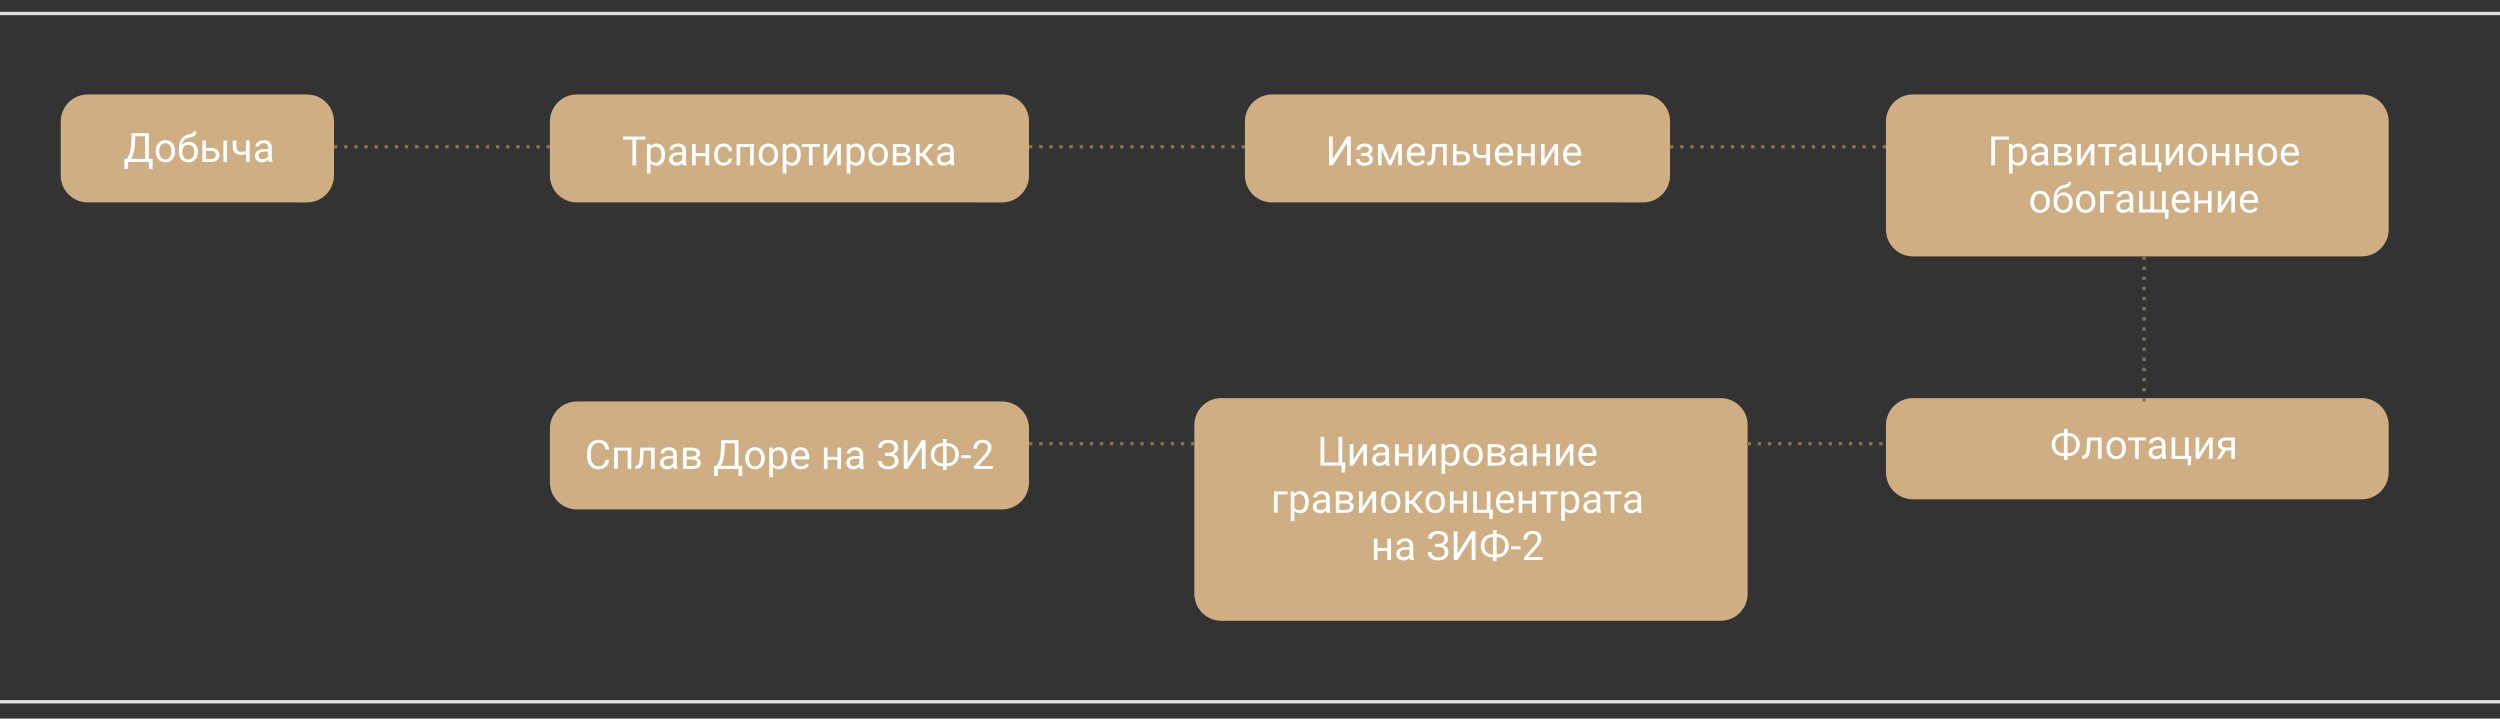 <?xml version="1.0" encoding="utf-8"?>
<!-- Generator: Adobe Illustrator 16.0.0, SVG Export Plug-In . SVG Version: 6.00 Build 0)  -->
<!DOCTYPE svg PUBLIC "-//W3C//DTD SVG 1.1//EN" "http://www.w3.org/Graphics/SVG/1.1/DTD/svg11.dtd">
<svg version="1.1" id="Layer_1" xmlns="http://www.w3.org/2000/svg" xmlns:xlink="http://www.w3.org/1999/xlink" x="0px" y="0px"
	 width="741px" height="213px" viewBox="0 28 741 213" enable-background="new 0 28 741 213" xml:space="preserve">
<rect x="0" y="28" width="741" height="213" fill="#333333" stroke="none"/>
<path fill="none" stroke="#DFDFDF" d="M0,32h741 M741,236H0"/>
<path fill="#121212" d="M8.344,5.219H3.102v2.758H5.43c0.833,0,1.56,0.143,2.18,0.43C8.229,8.693,8.7,9.099,9.024,9.625
	c0.322,0.526,0.484,1.135,0.484,1.828c0,1.063-0.362,1.917-1.086,2.563C7.703,14.662,6.721,14.99,5.477,15H1.125V3.625h7.219V5.219z
	 M3.102,9.563v3.859h2.32c0.666,0,1.185-0.18,1.555-0.539c0.375-0.365,0.563-0.846,0.563-1.445c0-0.573-0.183-1.026-0.547-1.359
	c-0.365-0.333-0.87-0.505-1.516-0.516H3.102z M20.164,3.625V15h-1.969V5.219h-3.484l-0.203,4.398C14.43,10.992,14.26,12.06,14,12.82
	c-0.256,0.755-0.628,1.307-1.117,1.656C12.393,14.826,11.737,15,10.914,15h-0.5v-1.578l0.313-0.023
	c0.453-0.042,0.802-0.201,1.047-0.477c0.25-0.276,0.438-0.693,0.563-1.25c0.13-0.563,0.221-1.388,0.273-2.477l0.219-5.57H20.164z
	 M31.625,9.609c0,1.115-0.193,2.094-0.578,2.938c-0.386,0.838-0.938,1.484-1.656,1.938c-0.714,0.448-1.537,0.672-2.469,0.672
	c-0.922,0-1.745-0.224-2.469-0.672c-0.719-0.453-1.276-1.096-1.672-1.93c-0.391-0.833-0.589-1.794-0.594-2.883V9.031
	c0-1.109,0.195-2.088,0.586-2.938c0.396-0.849,0.95-1.498,1.664-1.945c0.719-0.453,1.541-0.68,2.469-0.68
	c0.927,0,1.747,0.224,2.461,0.672c0.719,0.443,1.273,1.083,1.664,1.922c0.391,0.833,0.588,1.805,0.594,2.914V9.609z M29.649,9.016
	c0-1.26-0.24-2.227-0.719-2.898c-0.475-0.672-1.148-1.008-2.023-1.008c-0.854,0-1.523,0.336-2.008,1.008
	c-0.479,0.667-0.725,1.612-0.734,2.836v0.656c0,1.25,0.242,2.216,0.727,2.898c0.489,0.682,1.166,1.023,2.031,1.023
	c0.875,0,1.547-0.333,2.016-1c0.474-0.667,0.711-1.641,0.711-2.922V9.016z M36.961,10.125h-1.344V15h-1.969V3.625h1.969v4.781h1.086
	l3.344-4.781h2.422L38.563,9.07l4.25,5.93h-2.375L36.961,10.125z M46.125,10.93h-4.102V9.398h4.102V10.93z M56.555,11.297
	c-0.115,1.213-0.563,2.162-1.344,2.844c-0.781,0.677-1.82,1.016-3.117,1.016c-0.906,0-1.706-0.213-2.398-0.641
	c-0.688-0.432-1.219-1.044-1.594-1.836s-0.57-1.711-0.586-2.758V8.859c0-1.073,0.189-2.018,0.57-2.836
	c0.38-0.818,0.924-1.448,1.633-1.891c0.713-0.443,1.536-0.664,2.469-0.664c1.255,0,2.266,0.341,3.031,1.023s1.211,1.646,1.336,2.891
	h-1.969c-0.094-0.818-0.334-1.406-0.719-1.766c-0.381-0.365-0.94-0.547-1.68-0.547c-0.859,0-1.521,0.315-1.984,0.945
	C49.744,6.641,49.51,7.56,49.5,8.773v1.008c0,1.229,0.219,2.167,0.656,2.813c0.442,0.646,1.088,0.969,1.938,0.969
	c0.775,0,1.359-0.174,1.75-0.523s0.638-0.93,0.742-1.742H56.555z M62.242,7.734l2.391-4.109h2.281l-3.438,5.641L66.992,15h-2.305
	l-2.445-4.172L59.789,15h-2.297l3.523-5.734l-3.445-5.641h2.281L62.242,7.734z M75.102,9.922H70.43v3.5h5.461V15h-7.438V3.625h7.383
	v1.594H70.43v3.141h4.672V9.922z M80.063,3.625l3.281,8.719l3.273-8.719h2.555V15h-1.969v-3.75l0.195-5.016L84.039,15h-1.414
	l-3.352-8.758l0.195,5.008V15H77.5V3.625H80.063z M98.024,12.352h-4.406L92.696,15h-2.055l4.297-11.375h1.773L101.016,15h-2.063
	L98.024,12.352z M94.172,10.758h3.297l-1.648-4.719L94.172,10.758z M111.984,6.727c0-0.51-0.191-0.917-0.578-1.219
	c-0.385-0.302-0.908-0.453-1.569-0.453c-0.568,0-1.042,0.151-1.422,0.453c-0.38,0.297-0.57,0.682-0.57,1.156h-1.969
	c0-0.62,0.172-1.172,0.516-1.656c0.343-0.484,0.82-0.859,1.429-1.125c0.61-0.271,1.282-0.406,2.017-0.406
	c1.302,0,2.312,0.284,3.031,0.852c0.724,0.568,1.086,1.362,1.086,2.383c0,0.516-0.156,0.99-0.47,1.422
	c-0.312,0.432-0.75,0.773-1.312,1.023c0.635,0.219,1.12,0.552,1.453,1c0.339,0.443,0.508,0.995,0.508,1.656
	c0,1.021-0.391,1.833-1.172,2.438c-0.781,0.599-1.823,0.898-3.125,0.898c-0.802,0-1.529-0.143-2.181-0.43
	c-0.646-0.287-1.133-0.677-1.461-1.172c-0.322-0.495-0.483-1.063-0.483-1.703h1.969c0,0.49,0.203,0.904,0.609,1.242
	c0.405,0.333,0.922,0.5,1.547,0.5c0.698,0,1.258-0.164,1.68-0.492c0.427-0.328,0.64-0.755,0.64-1.281
	c0-0.641-0.187-1.104-0.562-1.391c-0.37-0.292-0.914-0.438-1.633-0.438h-1.336V8.422h1.266
	C111.286,8.422,111.984,7.857,111.984,6.727z M122.938,3.625h1.977V15h-1.977V6.898L117.945,15h-1.976V3.625h1.976v8.109
	L122.938,3.625z M133.484,4.703h0.172c0.875,0,1.671,0.198,2.384,0.594c0.719,0.391,1.275,0.943,1.672,1.656
	c0.4,0.713,0.601,1.516,0.601,2.406c0,0.885-0.2,1.682-0.601,2.391c-0.396,0.703-0.948,1.25-1.656,1.641
	c-0.703,0.391-1.493,0.588-2.367,0.594h-0.204v1.484h-1.897v-1.484h-0.188c-0.88,0-1.679-0.195-2.397-0.586
	c-0.72-0.396-1.276-0.945-1.672-1.648c-0.391-0.703-0.586-1.495-0.586-2.375c0-0.891,0.197-1.693,0.594-2.406
	c0.396-0.713,0.95-1.268,1.664-1.664c0.714-0.401,1.513-0.602,2.397-0.602h0.188V3.156h1.897V4.703z M131.398,6.289
	c-0.875,0-1.559,0.273-2.054,0.82c-0.49,0.547-0.735,1.302-0.735,2.266c0,0.938,0.245,1.677,0.735,2.219
	c0.489,0.537,1.182,0.805,2.078,0.805h0.164V6.289H131.398z M133.484,6.289v6.109h0.188c0.875,0,1.555-0.273,2.039-0.82
	c0.49-0.547,0.733-1.287,0.733-2.219c0-0.953-0.243-1.703-0.733-2.25c-0.484-0.547-1.172-0.82-2.063-0.82H133.484z M145.906,8.445
	h1.156c0.584-0.005,1.045-0.156,1.383-0.453c0.345-0.297,0.517-0.727,0.517-1.289c0-0.542-0.144-0.961-0.431-1.258
	c-0.28-0.302-0.713-0.453-1.297-0.453c-0.51,0-0.929,0.148-1.257,0.445c-0.329,0.292-0.493,0.674-0.493,1.148h-1.897
	c0-0.583,0.154-1.115,0.461-1.594c0.312-0.479,0.745-0.852,1.297-1.117c0.557-0.271,1.179-0.406,1.867-0.406
	c1.135,0,2.025,0.287,2.672,0.859c0.651,0.568,0.976,1.359,0.976,2.375c0,0.51-0.164,0.992-0.491,1.445
	c-0.323,0.448-0.742,0.787-1.259,1.016c0.625,0.213,1.1,0.549,1.422,1.008c0.328,0.458,0.492,1.005,0.492,1.641
	c0,1.021-0.351,1.833-1.054,2.438c-0.698,0.604-1.617,0.906-2.758,0.906c-1.094,0-1.99-0.292-2.688-0.875
	c-0.696-0.583-1.046-1.359-1.046-2.328h1.898c0,0.5,0.167,0.906,0.5,1.219c0.339,0.313,0.792,0.469,1.358,0.469
	c0.589,0,1.053-0.156,1.392-0.469s0.508-0.766,0.508-1.359c0-0.599-0.177-1.06-0.531-1.383s-0.881-0.484-1.579-0.484h-1.117V8.445z"
	/>
<path fill="#CEAE82" d="M26,56h65c4.418,0,8,3.582,8,8v16c0,4.418-3.582,8-8,8H26c-4.419,0-8-3.582-8-8V64
	C18,59.582,21.581,56,26,56z"/>
<path fill="#CEAE82" d="M171,56h126c4.418,0,8,3.582,8,8v16c0,4.418-3.582,8-8,8H171c-4.419,0-8-3.582-8-8V64
	C163,59.582,166.581,56,171,56z"/>
<path fill="#CEAE82" d="M171,147h126c4.418,0,8,3.582,8,8v16c0,4.418-3.582,8-8,8H171c-4.419,0-8-3.582-8-8v-16
	C163,150.582,166.581,147,171,147z"/>
<path fill="#CEAE82" d="M377,56h110c4.418,0,8,3.582,8,8v16c0,4.418-3.582,8-8,8H377c-4.419,0-8-3.582-8-8V64
	C369,59.582,372.581,56,377,56z"/>
<path fill="#CEAE82" d="M567,56h133c4.418,0,8,3.582,8,8v32c0,4.418-3.582,8-8,8H567c-4.419,0-8-3.582-8-8V64
	C559,59.582,562.581,56,567,56z"/>
<path fill="#CEAE82" d="M567,146h133c4.418,0,8,3.582,8,8v14c0,4.418-3.582,8-8,8H567c-4.419,0-8-3.582-8-8v-14
	C559,149.582,562.581,146,567,146z"/>
<path fill="#CEAE82" d="M362,146h148c4.418,0,8,3.582,8,8v50c0,4.418-3.582,8-8,8H362c-4.419,0-8-3.582-8-8v-50
	C354,149.582,357.581,146,362,146z"/>
<path fill="#FFFFFF" d="M45.231,78.092h-1.119V76h-6.123v2.098h-1.125l-0.006-3.018h0.697c0.367-0.414,0.658-0.969,0.873-1.664
	c0.219-0.699,0.355-1.465,0.41-2.297l0.188-3.65h5.104v7.611h1.113L45.231,78.092z M38.838,75.08h4.16v-6.686H40.11l-0.123,2.508
	c-0.051,0.98-0.182,1.816-0.393,2.508C39.387,74.102,39.135,74.658,38.838,75.08z M46.121,72.771c0-0.621,0.121-1.18,0.363-1.676
	c0.246-0.496,0.586-0.879,1.02-1.148c0.438-0.27,0.936-0.404,1.494-0.404c0.863,0,1.561,0.299,2.092,0.896
	c0.535,0.598,0.803,1.393,0.803,2.385V72.9c0,0.617-0.119,1.172-0.357,1.664c-0.234,0.488-0.572,0.869-1.014,1.143
	c-0.438,0.273-0.941,0.41-1.512,0.41c-0.859,0-1.557-0.299-2.092-0.896c-0.531-0.598-0.797-1.389-0.797-2.373V72.771z M47.211,72.9
	c0,0.703,0.162,1.268,0.486,1.693c0.328,0.426,0.766,0.639,1.313,0.639c0.551,0,0.988-0.215,1.313-0.645
	c0.324-0.434,0.486-1.039,0.486-1.816c0-0.695-0.166-1.258-0.498-1.688c-0.328-0.434-0.766-0.65-1.313-0.65
	c-0.535,0-0.967,0.213-1.295,0.639S47.211,72.107,47.211,72.9z M56.035,70.023c0.797,0,1.434,0.268,1.91,0.803
	c0.48,0.531,0.721,1.232,0.721,2.104v0.1c0,0.598-0.115,1.133-0.346,1.605c-0.23,0.469-0.563,0.834-0.996,1.096
	c-0.43,0.258-0.926,0.387-1.488,0.387c-0.852,0-1.537-0.283-2.057-0.85C53.26,74.697,53,73.934,53,72.977v-0.527
	c0-1.332,0.246-2.391,0.738-3.176c0.496-0.785,1.227-1.264,2.191-1.436c0.547-0.098,0.916-0.217,1.107-0.357s0.287-0.334,0.287-0.58
	h0.891c0,0.488-0.111,0.869-0.334,1.143c-0.219,0.273-0.57,0.467-1.055,0.58l-0.809,0.182c-0.645,0.152-1.129,0.41-1.453,0.773
	c-0.32,0.359-0.529,0.84-0.627,1.441C54.512,70.355,55.211,70.023,56.035,70.023z M55.824,70.914c-0.531,0-0.953,0.18-1.266,0.539
	c-0.313,0.355-0.469,0.85-0.469,1.482v0.094c0,0.68,0.156,1.219,0.469,1.617c0.316,0.395,0.742,0.592,1.277,0.592
	c0.539,0,0.965-0.199,1.277-0.598s0.469-0.98,0.469-1.746c0-0.598-0.158-1.076-0.475-1.436
	C56.795,71.096,56.367,70.914,55.824,70.914z M61.069,71.846h1.646c0.719,0.008,1.287,0.195,1.705,0.563s0.627,0.865,0.627,1.494
	c0,0.633-0.215,1.141-0.645,1.523S63.395,76,62.668,76h-2.684v-6.34h1.084V71.846z M67.309,76h-1.09v-6.34h1.09V76z M61.069,72.73
	v2.385h1.611c0.406,0,0.721-0.104,0.943-0.311c0.223-0.211,0.334-0.498,0.334-0.861c0-0.352-0.109-0.639-0.328-0.861
	c-0.215-0.227-0.518-0.344-0.908-0.352H61.069z M73.989,76h-1.09v-2.297c-0.477,0.125-0.965,0.188-1.465,0.188
	c-0.793,0-1.398-0.203-1.816-0.609c-0.414-0.406-0.625-0.984-0.633-1.734v-1.893h1.084v1.928C70.088,72.527,70.543,73,71.434,73
	c0.5,0,0.988-0.063,1.465-0.188V69.66h1.09V76z M79.643,76c-0.063-0.125-0.113-0.348-0.152-0.668
	c-0.504,0.523-1.105,0.785-1.805,0.785c-0.625,0-1.139-0.176-1.541-0.527c-0.398-0.355-0.598-0.805-0.598-1.348
	c0-0.66,0.25-1.172,0.75-1.535c0.504-0.367,1.211-0.551,2.121-0.551h1.055v-0.498c0-0.379-0.113-0.68-0.34-0.902
	c-0.227-0.227-0.561-0.34-1.002-0.34c-0.387,0-0.711,0.098-0.973,0.293s-0.393,0.432-0.393,0.709h-1.09
	c0-0.316,0.111-0.621,0.334-0.914c0.227-0.297,0.531-0.531,0.914-0.703c0.387-0.172,0.811-0.258,1.271-0.258
	c0.73,0,1.303,0.184,1.717,0.551c0.414,0.363,0.629,0.865,0.645,1.506v2.918c0,0.582,0.074,1.045,0.223,1.389V76H79.643z
	 M77.844,75.174c0.34,0,0.662-0.088,0.967-0.264s0.525-0.404,0.662-0.686v-1.301h-0.85c-1.328,0-1.992,0.389-1.992,1.166
	c0,0.34,0.113,0.605,0.34,0.797S77.489,75.174,77.844,75.174z"/>
<path fill="#FFFFFF" d="M191.303,69.395h-2.742V77h-1.12v-7.605h-2.735v-0.926h6.598V69.395z M197.109,73.9
	c0,0.965-0.22,1.742-0.662,2.332c-0.44,0.59-1.038,0.885-1.793,0.885c-0.769,0-1.375-0.244-1.815-0.732v3.053h-1.084V70.66h0.99
	l0.053,0.703c0.44-0.547,1.055-0.82,1.84-0.82c0.761,0,1.363,0.287,1.804,0.861c0.446,0.574,0.668,1.373,0.668,2.396V73.9z
	 M196.025,73.777c0-0.715-0.151-1.279-0.457-1.693c-0.304-0.414-0.722-0.621-1.254-0.621c-0.655,0-1.147,0.291-1.476,0.873v3.029
	c0.324,0.578,0.82,0.867,1.488,0.867c0.52,0,0.932-0.205,1.235-0.615C195.871,75.203,196.025,74.59,196.025,73.777z M202.406,77
	c-0.062-0.125-0.112-0.348-0.151-0.668c-0.504,0.523-1.106,0.785-1.805,0.785c-0.625,0-1.139-0.176-1.541-0.527
	c-0.398-0.355-0.598-0.805-0.598-1.348c0-0.66,0.25-1.172,0.75-1.535c0.503-0.367,1.21-0.551,2.121-0.551h1.054v-0.498
	c0-0.379-0.112-0.68-0.34-0.902c-0.226-0.227-0.56-0.34-1.001-0.34c-0.387,0-0.711,0.098-0.973,0.293s-0.394,0.432-0.394,0.709
	h-1.09c0-0.316,0.112-0.621,0.334-0.914c0.228-0.297,0.532-0.531,0.915-0.703c0.387-0.172,0.811-0.258,1.271-0.258
	c0.729,0,1.303,0.184,1.717,0.551c0.414,0.363,0.629,0.865,0.644,1.506v2.918c0,0.582,0.075,1.045,0.224,1.389V77H202.406z
	 M200.607,76.174c0.34,0,0.663-0.088,0.968-0.264s0.525-0.404,0.661-0.686v-1.301h-0.849c-1.328,0-1.992,0.389-1.992,1.166
	c0,0.34,0.113,0.605,0.339,0.797C199.961,76.078,200.252,76.174,200.607,76.174z M210.199,77h-1.084v-2.707h-2.912V77h-1.091v-6.34
	h1.091v2.748h2.912V70.66h1.084V77z M214.488,76.232c0.388,0,0.726-0.117,1.015-0.352s0.449-0.527,0.479-0.879h1.026
	c-0.021,0.363-0.146,0.709-0.375,1.037c-0.231,0.328-0.539,0.59-0.926,0.785c-0.383,0.195-0.789,0.293-1.22,0.293
	c-0.862,0-1.55-0.287-2.062-0.861c-0.508-0.578-0.762-1.367-0.762-2.367v-0.182c0-0.617,0.112-1.166,0.34-1.646
	c0.226-0.48,0.551-0.854,0.973-1.119c0.425-0.266,0.927-0.398,1.505-0.398c0.711,0,1.302,0.213,1.771,0.639
	c0.473,0.426,0.725,0.979,0.756,1.658h-1.026c-0.03-0.41-0.187-0.746-0.468-1.008c-0.278-0.266-0.621-0.398-1.032-0.398
	c-0.55,0-0.978,0.199-1.282,0.598c-0.302,0.395-0.451,0.967-0.451,1.717v0.205c0,0.73,0.149,1.293,0.451,1.688
	C213.5,76.035,213.93,76.232,214.488,76.232z M223.412,77h-1.084v-5.443h-2.918V77h-1.091v-6.34h5.093V77z M224.865,73.771
	c0-0.621,0.12-1.18,0.363-1.676c0.246-0.496,0.585-0.879,1.02-1.148c0.438-0.27,0.936-0.404,1.494-0.404
	c0.862,0,1.561,0.299,2.092,0.896c0.535,0.598,0.803,1.393,0.803,2.385V73.9c0,0.617-0.119,1.172-0.358,1.664
	c-0.233,0.488-0.571,0.869-1.013,1.143c-0.438,0.273-0.941,0.41-1.512,0.41c-0.859,0-1.558-0.299-2.092-0.896
	c-0.531-0.598-0.797-1.389-0.797-2.373V73.771z M225.955,73.9c0,0.703,0.162,1.268,0.485,1.693c0.329,0.426,0.767,0.639,1.313,0.639
	c0.551,0,0.988-0.215,1.312-0.645c0.325-0.434,0.487-1.039,0.487-1.816c0-0.695-0.166-1.258-0.498-1.688
	c-0.328-0.434-0.766-0.65-1.313-0.65c-0.535,0-0.968,0.213-1.296,0.639C226.119,72.498,225.955,73.107,225.955,73.9z M237.352,73.9
	c0,0.965-0.221,1.742-0.663,2.332c-0.44,0.59-1.039,0.885-1.793,0.885c-0.769,0-1.375-0.244-1.815-0.732v3.053h-1.084V70.66h0.989
	l0.054,0.703c0.44-0.547,1.055-0.82,1.84-0.82c0.762,0,1.363,0.287,1.805,0.861c0.445,0.574,0.668,1.373,0.668,2.396V73.9z
	 M236.268,73.777c0-0.715-0.152-1.279-0.457-1.693s-0.723-0.621-1.254-0.621c-0.657,0-1.148,0.291-1.477,0.873v3.029
	c0.323,0.578,0.819,0.867,1.487,0.867c0.521,0,0.933-0.205,1.237-0.615C236.113,75.203,236.268,74.59,236.268,73.777z
	 M242.977,71.539h-2.127V77h-1.084v-5.461h-2.086V70.66h5.297V71.539z M248.133,70.66h1.084V77h-1.084v-4.623L245.209,77h-1.084
	v-6.34h1.084v4.629L248.133,70.66z M256.312,73.9c0,0.965-0.22,1.742-0.662,2.332c-0.44,0.59-1.039,0.885-1.793,0.885
	c-0.769,0-1.375-0.244-1.815-0.732v3.053h-1.084V70.66h0.989L252,71.363c0.44-0.547,1.055-0.82,1.84-0.82
	c0.762,0,1.363,0.287,1.805,0.861c0.445,0.574,0.667,1.373,0.667,2.396V73.9z M255.229,73.777c0-0.715-0.152-1.279-0.458-1.693
	c-0.304-0.414-0.722-0.621-1.253-0.621c-0.657,0-1.148,0.291-1.477,0.873v3.029c0.323,0.578,0.819,0.867,1.487,0.867
	c0.521,0,0.933-0.205,1.237-0.615C255.074,75.203,255.229,74.59,255.229,73.777z M257.408,73.771c0-0.621,0.12-1.18,0.362-1.676
	c0.247-0.496,0.586-0.879,1.021-1.148c0.438-0.27,0.936-0.404,1.494-0.404c0.862,0,1.561,0.299,2.092,0.896
	c0.535,0.598,0.803,1.393,0.803,2.385V73.9c0,0.617-0.119,1.172-0.358,1.664c-0.233,0.488-0.571,0.869-1.013,1.143
	c-0.438,0.273-0.941,0.41-1.512,0.41c-0.859,0-1.558-0.299-2.092-0.896c-0.531-0.598-0.797-1.389-0.797-2.373V73.771z M258.498,73.9
	c0,0.703,0.162,1.268,0.485,1.693c0.328,0.426,0.767,0.639,1.313,0.639c0.551,0,0.988-0.215,1.312-0.645
	c0.325-0.434,0.487-1.039,0.487-1.816c0-0.695-0.166-1.258-0.498-1.688c-0.328-0.434-0.766-0.65-1.313-0.65
	c-0.535,0-0.968,0.213-1.296,0.639C258.662,72.498,258.498,73.107,258.498,73.9z M264.639,77v-6.34h2.472
	c0.845,0,1.491,0.148,1.94,0.445c0.453,0.293,0.679,0.725,0.679,1.295c0,0.293-0.087,0.559-0.263,0.797
	c-0.176,0.234-0.437,0.414-0.779,0.539c0.382,0.09,0.689,0.266,0.919,0.527c0.235,0.262,0.353,0.574,0.353,0.938
	c0,0.582-0.215,1.027-0.646,1.336c-0.425,0.309-1.028,0.463-1.81,0.463H264.639z M265.723,74.217v1.91h1.793
	c0.453,0,0.791-0.084,1.013-0.252c0.228-0.168,0.341-0.404,0.341-0.709c0-0.633-0.466-0.949-1.395-0.949H265.723z M265.723,73.35
	h1.4c1.016,0,1.522-0.297,1.522-0.891s-0.479-0.9-1.44-0.92h-1.482V73.35z M273.369,74.299h-0.791V77h-1.091v-6.34h1.091v2.684
	h0.709l2.133-2.684h1.312l-2.507,3.047L276.943,77h-1.377L273.369,74.299z M281.789,77c-0.063-0.125-0.113-0.348-0.152-0.668
	c-0.504,0.523-1.106,0.785-1.805,0.785c-0.625,0-1.14-0.176-1.541-0.527c-0.398-0.355-0.599-0.805-0.599-1.348
	c0-0.66,0.25-1.172,0.75-1.535c0.504-0.367,1.211-0.551,2.121-0.551h1.056v-0.498c0-0.379-0.113-0.68-0.341-0.902
	c-0.226-0.227-0.56-0.34-1.002-0.34c-0.386,0-0.711,0.098-0.972,0.293c-0.262,0.195-0.393,0.432-0.393,0.709h-1.091
	c0-0.316,0.112-0.621,0.334-0.914c0.228-0.297,0.532-0.531,0.914-0.703c0.388-0.172,0.812-0.258,1.272-0.258
	c0.729,0,1.303,0.184,1.717,0.551c0.414,0.363,0.629,0.865,0.645,1.506v2.918c0,0.582,0.073,1.045,0.223,1.389V77H281.789z
	 M279.99,76.174c0.341,0,0.662-0.088,0.968-0.264c0.305-0.176,0.524-0.404,0.662-0.686v-1.301h-0.85
	c-1.329,0-1.993,0.389-1.993,1.166c0,0.34,0.114,0.605,0.341,0.797S279.635,76.174,279.99,76.174z"/>
<path fill="#FFFFFF" d="M399.247,68.469h1.125V77h-1.125v-6.574l-4.2,6.574h-1.132v-8.531h1.132v6.574L399.247,68.469z
	 M405.74,72.395c0-0.297-0.112-0.531-0.34-0.703c-0.226-0.176-0.537-0.264-0.931-0.264c-0.383,0-0.703,0.1-0.961,0.299
	c-0.254,0.199-0.381,0.434-0.381,0.703h-1.078c0-0.551,0.229-1.002,0.69-1.354s1.037-0.527,1.729-0.527
	c0.742,0,1.319,0.16,1.733,0.48c0.414,0.316,0.621,0.77,0.621,1.359c0,0.285-0.086,0.547-0.258,0.785
	c-0.171,0.238-0.416,0.428-0.731,0.568c0.737,0.25,1.106,0.742,1.106,1.477c0,0.582-0.224,1.043-0.673,1.383
	c-0.45,0.34-1.049,0.51-1.799,0.51c-0.731,0-1.334-0.178-1.812-0.533c-0.472-0.359-0.709-0.844-0.709-1.453h1.078
	c0,0.309,0.137,0.574,0.411,0.797c0.277,0.219,0.621,0.328,1.031,0.328c0.414,0,0.748-0.096,1.002-0.287s0.381-0.439,0.381-0.744
	c0-0.355-0.108-0.609-0.323-0.762c-0.211-0.156-0.541-0.234-0.99-0.234h-1.084v-0.914h1.179
	C405.37,73.289,405.74,72.984,405.74,72.395z M411.997,75.564l2.156-4.904h1.354V77h-1.084v-4.611L412.372,77h-0.75l-2.092-4.711V77
	h-1.084v-6.34h1.407L411.997,75.564z M419.885,77.117c-0.86,0-1.56-0.281-2.099-0.844c-0.539-0.566-0.808-1.322-0.808-2.268v-0.199
	c0-0.629,0.119-1.189,0.357-1.682c0.241-0.496,0.577-0.883,1.008-1.16c0.433-0.281,0.901-0.422,1.406-0.422
	c0.823,0,1.465,0.271,1.922,0.814s0.685,1.32,0.685,2.332v0.451h-4.295c0.016,0.625,0.198,1.131,0.545,1.518
	c0.353,0.383,0.797,0.574,1.336,0.574c0.383,0,0.707-0.078,0.973-0.234c0.267-0.156,0.498-0.363,0.697-0.621l0.662,0.516
	C421.743,76.709,420.947,77.117,419.885,77.117z M419.75,71.434c-0.438,0-0.806,0.16-1.103,0.48
	c-0.296,0.316-0.479,0.762-0.55,1.336h3.175v-0.082c-0.031-0.551-0.179-0.977-0.445-1.277
	C420.562,71.586,420.202,71.434,419.75,71.434z M428.814,70.66V77h-1.089v-5.443h-2.157l-0.129,2.373
	c-0.07,1.09-0.253,1.869-0.55,2.338c-0.293,0.469-0.76,0.713-1.401,0.732h-0.433v-0.955l0.31-0.023
	c0.353-0.039,0.604-0.242,0.756-0.609c0.152-0.367,0.25-1.047,0.293-2.039l0.117-2.713H428.814z M431.738,72.846h1.647
	c0.719,0.008,1.287,0.195,1.705,0.563s0.627,0.865,0.627,1.494c0,0.633-0.215,1.141-0.646,1.523
	c-0.429,0.383-1.008,0.574-1.733,0.574h-2.685v-6.34h1.084V72.846z M431.738,73.73v2.385h1.612c0.406,0,0.72-0.104,0.943-0.311
	c0.223-0.211,0.334-0.498,0.334-0.861c0-0.352-0.109-0.639-0.328-0.861c-0.215-0.227-0.519-0.344-0.908-0.352H431.738z M441.622,77
	h-1.09v-2.297c-0.476,0.125-0.965,0.188-1.465,0.188c-0.793,0-1.397-0.203-1.815-0.609c-0.414-0.406-0.625-0.984-0.634-1.734v-1.893
	h1.084v1.928c0.021,0.945,0.476,1.418,1.365,1.418c0.5,0,0.989-0.063,1.465-0.188V70.66h1.09V77z M445.993,77.117
	c-0.858,0-1.558-0.281-2.098-0.844c-0.539-0.566-0.808-1.322-0.808-2.268v-0.199c0-0.629,0.118-1.189,0.356-1.682
	c0.243-0.496,0.578-0.883,1.008-1.16c0.435-0.281,0.902-0.422,1.406-0.422c0.825,0,1.465,0.271,1.922,0.814s0.687,1.32,0.687,2.332
	v0.451h-4.295c0.016,0.625,0.196,1.131,0.545,1.518c0.351,0.383,0.797,0.574,1.336,0.574c0.383,0,0.707-0.078,0.972-0.234
	c0.266-0.156,0.498-0.363,0.698-0.621l0.662,0.516C447.854,76.709,447.057,77.117,445.993,77.117z M445.859,71.434
	c-0.437,0-0.804,0.16-1.101,0.48c-0.297,0.316-0.481,0.762-0.552,1.336h3.177v-0.082c-0.031-0.551-0.181-0.977-0.445-1.277
	C446.672,71.586,446.312,71.434,445.859,71.434z M454.906,77h-1.084v-2.707h-2.912V77h-1.09v-6.34h1.09v2.748h2.912V70.66h1.084V77z
	 M460.754,70.66h1.084V77h-1.084v-4.623L457.829,77h-1.084v-6.34h1.084v4.629L460.754,70.66z M466.209,77.117
	c-0.859,0-1.56-0.281-2.099-0.844c-0.539-0.566-0.808-1.322-0.808-2.268v-0.199c0-0.629,0.119-1.189,0.356-1.682
	c0.242-0.496,0.578-0.883,1.009-1.16c0.434-0.281,0.901-0.422,1.405-0.422c0.824,0,1.465,0.271,1.922,0.814s0.687,1.32,0.687,2.332
	v0.451h-4.295c0.015,0.625,0.197,1.131,0.545,1.518c0.351,0.383,0.797,0.574,1.336,0.574c0.382,0,0.707-0.078,0.972-0.234
	c0.267-0.156,0.498-0.363,0.698-0.621l0.662,0.516C468.068,76.709,467.271,77.117,466.209,77.117z M466.073,71.434
	c-0.437,0-0.804,0.16-1.101,0.48c-0.297,0.316-0.481,0.762-0.551,1.336h3.176v-0.082c-0.032-0.551-0.18-0.977-0.446-1.277
	C466.887,71.586,466.527,71.434,466.073,71.434z"/>
<path fill="#FFFFFF" d="M391.395,157.469h1.13v7.611h4.207v-7.611h1.125v7.588h0.897l-0.106,3h-1.013V166h-6.24V157.469z
	 M404.068,159.66h1.084V166h-1.084v-4.623L401.145,166h-1.084v-6.34h1.084v4.629L404.068,159.66z M410.807,166
	c-0.063-0.125-0.114-0.348-0.153-0.668c-0.504,0.523-1.104,0.785-1.804,0.785c-0.625,0-1.139-0.176-1.541-0.527
	c-0.399-0.355-0.598-0.805-0.598-1.348c0-0.66,0.25-1.172,0.75-1.535c0.504-0.367,1.211-0.551,2.12-0.551h1.056v-0.498
	c0-0.379-0.114-0.68-0.34-0.902c-0.228-0.227-0.562-0.34-1.002-0.34c-0.388,0-0.711,0.098-0.974,0.293
	c-0.261,0.195-0.392,0.432-0.392,0.709h-1.09c0-0.316,0.11-0.621,0.334-0.914c0.226-0.297,0.53-0.531,0.914-0.703
	c0.387-0.172,0.81-0.258,1.271-0.258c0.731,0,1.303,0.184,1.717,0.551c0.414,0.363,0.629,0.865,0.646,1.506v2.918
	c0,0.582,0.074,1.045,0.222,1.389V166H410.807z M409.008,165.174c0.34,0,0.662-0.088,0.967-0.264
	c0.304-0.176,0.525-0.404,0.662-0.686v-1.301h-0.851c-1.327,0-1.991,0.389-1.991,1.166c0,0.34,0.112,0.605,0.34,0.797
	C408.361,165.078,408.652,165.174,409.008,165.174z M418.6,166h-1.084v-2.707h-2.912V166h-1.09v-6.34h1.09v2.748h2.912v-2.748h1.084
	V166z M424.447,159.66h1.084V166h-1.084v-4.623L421.523,166h-1.084v-6.34h1.084v4.629L424.447,159.66z M432.627,162.9
	c0,0.965-0.222,1.742-0.662,2.332c-0.442,0.59-1.039,0.885-1.793,0.885c-0.771,0-1.375-0.244-1.817-0.732v3.053h-1.084v-8.777h0.991
	l0.052,0.703c0.442-0.547,1.055-0.82,1.84-0.82c0.762,0,1.364,0.287,1.806,0.861c0.444,0.574,0.668,1.373,0.668,2.396V162.9z
	 M431.543,162.777c0-0.715-0.152-1.279-0.457-1.693c-0.306-0.414-0.724-0.621-1.255-0.621c-0.655,0-1.147,0.291-1.477,0.873v3.029
	c0.325,0.578,0.821,0.867,1.489,0.867c0.519,0,0.931-0.205,1.235-0.615C431.389,164.203,431.543,163.59,431.543,162.777z
	 M433.723,162.771c0-0.621,0.121-1.18,0.363-1.676c0.245-0.496,0.586-0.879,1.019-1.148c0.438-0.27,0.936-0.404,1.495-0.404
	c0.863,0,1.56,0.299,2.091,0.896c0.536,0.598,0.803,1.393,0.803,2.385v0.076c0,0.617-0.118,1.172-0.356,1.664
	c-0.235,0.488-0.573,0.869-1.015,1.143c-0.437,0.273-0.94,0.41-1.512,0.41c-0.858,0-1.556-0.299-2.091-0.896
	c-0.532-0.598-0.797-1.389-0.797-2.373V162.771z M434.812,162.9c0,0.703,0.163,1.268,0.487,1.693
	c0.328,0.426,0.765,0.639,1.312,0.639c0.551,0,0.989-0.215,1.313-0.645c0.323-0.434,0.485-1.039,0.485-1.816
	c0-0.695-0.166-1.258-0.498-1.688c-0.327-0.434-0.766-0.65-1.312-0.65c-0.536,0-0.967,0.213-1.295,0.639
	S434.812,162.107,434.812,162.9z M440.952,166v-6.34h2.474c0.844,0,1.489,0.148,1.938,0.445c0.453,0.293,0.681,0.725,0.681,1.295
	c0,0.293-0.089,0.559-0.265,0.797c-0.176,0.234-0.435,0.414-0.778,0.539c0.383,0.09,0.688,0.266,0.92,0.527
	c0.233,0.262,0.351,0.574,0.351,0.938c0,0.582-0.214,1.027-0.644,1.336c-0.427,0.309-1.029,0.463-1.812,0.463H440.952z
	 M442.036,163.217v1.91h1.793c0.453,0,0.791-0.084,1.015-0.252c0.226-0.168,0.34-0.404,0.34-0.709c0-0.633-0.465-0.949-1.396-0.949
	H442.036z M442.036,162.35h1.401c1.015,0,1.523-0.297,1.523-0.891s-0.481-0.9-1.441-0.92h-1.483V162.35z M451.622,166
	c-0.062-0.125-0.112-0.348-0.151-0.668c-0.504,0.523-1.106,0.785-1.806,0.785c-0.625,0-1.139-0.176-1.54-0.527
	c-0.398-0.355-0.599-0.805-0.599-1.348c0-0.66,0.25-1.172,0.75-1.535c0.504-0.367,1.211-0.551,2.121-0.551h1.055v-0.498
	c0-0.379-0.112-0.68-0.34-0.902c-0.226-0.227-0.56-0.34-1.002-0.34c-0.386,0-0.711,0.098-0.972,0.293
	c-0.262,0.195-0.394,0.432-0.394,0.709h-1.09c0-0.316,0.112-0.621,0.334-0.914c0.228-0.297,0.531-0.531,0.914-0.703
	c0.387-0.172,0.812-0.258,1.272-0.258c0.729,0,1.303,0.184,1.717,0.551c0.414,0.363,0.628,0.865,0.644,1.506v2.918
	c0,0.582,0.074,1.045,0.224,1.389V166H451.622z M449.823,165.174c0.34,0,0.662-0.088,0.967-0.264
	c0.306-0.176,0.525-0.404,0.662-0.686v-1.301h-0.849c-1.329,0-1.993,0.389-1.993,1.166c0,0.34,0.114,0.605,0.34,0.797
	C449.178,165.078,449.469,165.174,449.823,165.174z M459.415,166h-1.084v-2.707h-2.911V166h-1.091v-6.34h1.091v2.748h2.911v-2.748
	h1.084V166z M465.264,159.66h1.084V166h-1.084v-4.623L462.34,166h-1.084v-6.34h1.084v4.629L465.264,159.66z M470.719,166.117
	c-0.86,0-1.56-0.281-2.099-0.844c-0.539-0.566-0.809-1.322-0.809-2.268v-0.199c0-0.629,0.12-1.189,0.358-1.682
	c0.241-0.496,0.577-0.883,1.008-1.16c0.433-0.281,0.901-0.422,1.406-0.422c0.823,0,1.465,0.271,1.922,0.814s0.685,1.32,0.685,2.332
	v0.451h-4.295c0.016,0.625,0.198,1.131,0.545,1.518c0.353,0.383,0.797,0.574,1.336,0.574c0.383,0,0.707-0.078,0.974-0.234
	c0.266-0.156,0.497-0.363,0.696-0.621l0.662,0.516C472.577,165.709,471.781,166.117,470.719,166.117z M470.584,160.434
	c-0.438,0-0.806,0.16-1.103,0.48c-0.296,0.316-0.479,0.762-0.55,1.336h3.175v-0.082c-0.031-0.551-0.179-0.977-0.445-1.277
	C471.396,160.586,471.036,160.434,470.584,160.434z M381.62,174.557h-2.924V180h-1.09v-6.34h4.014V174.557z M387.92,176.9
	c0,0.965-0.222,1.742-0.662,2.332c-0.442,0.59-1.039,0.885-1.793,0.885c-0.771,0-1.375-0.244-1.817-0.732v3.053h-1.084v-8.777h0.991
	l0.052,0.703c0.442-0.547,1.055-0.82,1.84-0.82c0.763,0,1.364,0.287,1.806,0.861c0.444,0.574,0.668,1.373,0.668,2.396V176.9z
	 M386.836,176.777c0-0.715-0.152-1.279-0.457-1.693c-0.306-0.414-0.724-0.621-1.254-0.621c-0.656,0-1.148,0.291-1.478,0.873v3.029
	c0.325,0.578,0.821,0.867,1.489,0.867c0.519,0,0.931-0.205,1.235-0.615C386.682,178.203,386.836,177.59,386.836,176.777z
	 M393.217,180c-0.063-0.125-0.113-0.348-0.153-0.668c-0.503,0.523-1.104,0.785-1.804,0.785c-0.625,0-1.14-0.176-1.541-0.527
	c-0.399-0.355-0.599-0.805-0.599-1.348c0-0.66,0.25-1.172,0.75-1.535c0.505-0.367,1.211-0.551,2.121-0.551h1.056v-0.498
	c0-0.379-0.113-0.68-0.341-0.902c-0.227-0.227-0.561-0.34-1.002-0.34c-0.387,0-0.711,0.098-0.973,0.293
	c-0.261,0.195-0.392,0.432-0.392,0.709h-1.09c0-0.316,0.11-0.621,0.334-0.914c0.227-0.297,0.53-0.531,0.913-0.703
	c0.388-0.172,0.812-0.258,1.272-0.258c0.73,0,1.302,0.184,1.716,0.551c0.414,0.363,0.629,0.865,0.646,1.506v2.918
	c0,0.582,0.073,1.045,0.223,1.389V180H393.217z M391.418,179.174c0.34,0,0.661-0.088,0.967-0.264
	c0.304-0.176,0.524-0.404,0.662-0.686v-1.301h-0.851c-1.328,0-1.992,0.389-1.992,1.166c0,0.34,0.113,0.605,0.341,0.797
	C390.771,179.078,391.062,179.174,391.418,179.174z M395.93,180v-6.34h2.472c0.844,0,1.491,0.148,1.94,0.445
	c0.453,0.293,0.679,0.725,0.679,1.295c0,0.293-0.087,0.559-0.263,0.797c-0.177,0.234-0.437,0.414-0.779,0.539
	c0.382,0.09,0.689,0.266,0.919,0.527c0.235,0.262,0.353,0.574,0.353,0.938c0,0.582-0.216,1.027-0.646,1.336
	c-0.425,0.309-1.029,0.463-1.81,0.463H395.93z M397.014,177.217v1.91h1.793c0.453,0,0.791-0.084,1.013-0.252
	c0.228-0.168,0.34-0.404,0.34-0.709c0-0.633-0.465-0.949-1.394-0.949H397.014z M397.014,176.35h1.399
	c1.017,0,1.524-0.297,1.524-0.891s-0.481-0.9-1.442-0.92h-1.481V176.35z M406.786,173.66h1.084V180h-1.084v-4.623L403.863,180
	h-1.084v-6.34h1.084v4.629L406.786,173.66z M409.323,176.771c0-0.621,0.121-1.18,0.364-1.676c0.246-0.496,0.585-0.879,1.019-1.148
	c0.438-0.27,0.937-0.404,1.494-0.404c0.863,0,1.562,0.299,2.093,0.896c0.534,0.598,0.803,1.393,0.803,2.385v0.076
	c0,0.617-0.119,1.172-0.358,1.664c-0.233,0.488-0.572,0.869-1.013,1.143c-0.438,0.273-0.942,0.41-1.512,0.41
	c-0.859,0-1.558-0.299-2.093-0.896c-0.53-0.598-0.797-1.389-0.797-2.373V176.771z M410.413,176.9c0,0.703,0.162,1.268,0.486,1.693
	c0.329,0.426,0.766,0.639,1.313,0.639c0.551,0,0.987-0.215,1.312-0.645c0.325-0.434,0.487-1.039,0.487-1.816
	c0-0.695-0.166-1.258-0.498-1.688c-0.328-0.434-0.767-0.65-1.313-0.65c-0.535,0-0.967,0.213-1.295,0.639
	S410.413,176.107,410.413,176.9z M418.43,177.299h-0.791V180h-1.09v-6.34h1.09v2.684h0.709l2.132-2.684h1.313l-2.509,3.047
	l2.72,3.293h-1.377L418.43,177.299z M422.52,176.771c0-0.621,0.121-1.18,0.363-1.676c0.246-0.496,0.586-0.879,1.019-1.148
	c0.438-0.27,0.937-0.404,1.494-0.404c0.864,0,1.561,0.299,2.092,0.896c0.535,0.598,0.803,1.393,0.803,2.385v0.076
	c0,0.617-0.118,1.172-0.356,1.664c-0.235,0.488-0.573,0.869-1.014,1.143c-0.438,0.273-0.941,0.41-1.513,0.41
	c-0.858,0-1.556-0.299-2.092-0.896c-0.531-0.598-0.796-1.389-0.796-2.373V176.771z M423.609,176.9c0,0.703,0.162,1.268,0.487,1.693
	c0.328,0.426,0.765,0.639,1.312,0.639c0.552,0,0.988-0.215,1.313-0.645c0.324-0.434,0.485-1.039,0.485-1.816
	c0-0.695-0.166-1.258-0.497-1.688c-0.328-0.434-0.767-0.65-1.313-0.65c-0.535,0-0.966,0.213-1.294,0.639
	C423.773,175.498,423.609,176.107,423.609,176.9z M434.829,180h-1.084v-2.707h-2.911V180h-1.091v-6.34h1.091v2.748h2.911v-2.748
	h1.084V180z M436.67,173.66h1.09v5.455h2.918v-5.455h1.084v5.455h0.756l-0.106,2.766h-0.973V180h-4.769V173.66z M446.32,180.117
	c-0.858,0-1.558-0.281-2.097-0.844c-0.539-0.566-0.81-1.322-0.81-2.268v-0.199c0-0.629,0.119-1.189,0.357-1.682
	c0.243-0.496,0.579-0.883,1.008-1.16c0.435-0.281,0.903-0.422,1.407-0.422c0.824,0,1.464,0.271,1.921,0.814s0.687,1.32,0.687,2.332
	v0.451h-4.296c0.017,0.625,0.197,1.131,0.546,1.518c0.352,0.383,0.797,0.574,1.336,0.574c0.383,0,0.707-0.078,0.973-0.234
	c0.265-0.156,0.498-0.363,0.697-0.621l0.662,0.516C448.18,179.709,447.383,180.117,446.32,180.117z M446.186,174.434
	c-0.438,0-0.805,0.16-1.102,0.48c-0.298,0.316-0.48,0.762-0.552,1.336h3.177v-0.082c-0.031-0.551-0.181-0.977-0.445-1.277
	C446.997,174.586,446.639,174.434,446.186,174.434z M455.232,180h-1.084v-2.707h-2.912V180h-1.09v-6.34h1.09v2.748h2.912v-2.748
	h1.084V180z M461.689,174.539h-2.127V180h-1.083v-5.461h-2.086v-0.879h5.296V174.539z M468.1,176.9c0,0.965-0.221,1.742-0.662,2.332
	c-0.442,0.59-1.04,0.885-1.793,0.885c-0.77,0-1.375-0.244-1.817-0.732v3.053h-1.084v-8.777h0.99l0.053,0.703
	c0.442-0.547,1.056-0.82,1.841-0.82c0.762,0,1.362,0.287,1.805,0.861c0.445,0.574,0.668,1.373,0.668,2.396V176.9z M467.016,176.777
	c0-0.715-0.153-1.279-0.457-1.693c-0.305-0.414-0.723-0.621-1.254-0.621c-0.657,0-1.149,0.291-1.478,0.873v3.029
	c0.324,0.578,0.82,0.867,1.488,0.867c0.521,0,0.932-0.205,1.237-0.615C466.861,178.203,467.016,177.59,467.016,176.777z
	 M473.396,180c-0.062-0.125-0.113-0.348-0.152-0.668c-0.504,0.523-1.104,0.785-1.805,0.785c-0.625,0-1.138-0.176-1.541-0.527
	c-0.397-0.355-0.597-0.805-0.597-1.348c0-0.66,0.25-1.172,0.75-1.535c0.504-0.367,1.211-0.551,2.121-0.551h1.055v-0.498
	c0-0.379-0.114-0.68-0.34-0.902c-0.228-0.227-0.562-0.34-1.002-0.34c-0.388,0-0.711,0.098-0.974,0.293
	c-0.262,0.195-0.392,0.432-0.392,0.709h-1.09c0-0.316,0.11-0.621,0.334-0.914c0.226-0.297,0.531-0.531,0.914-0.703
	c0.386-0.172,0.81-0.258,1.271-0.258c0.731,0,1.304,0.184,1.717,0.551c0.414,0.363,0.63,0.865,0.646,1.506v2.918
	c0,0.582,0.074,1.045,0.222,1.389V180H473.396z M471.598,179.174c0.34,0,0.662-0.088,0.966-0.264
	c0.305-0.176,0.526-0.404,0.663-0.686v-1.301h-0.85c-1.328,0-1.992,0.389-1.992,1.166c0,0.34,0.112,0.605,0.34,0.797
	C470.95,179.078,471.241,179.174,471.598,179.174z M480.627,174.539H478.5V180h-1.085v-5.461h-2.086v-0.879h5.298V174.539z
	 M485.502,180c-0.063-0.125-0.113-0.348-0.152-0.668c-0.504,0.523-1.106,0.785-1.805,0.785c-0.625,0-1.14-0.176-1.541-0.527
	c-0.399-0.355-0.599-0.805-0.599-1.348c0-0.66,0.25-1.172,0.75-1.535c0.504-0.367,1.211-0.551,2.121-0.551h1.055v-0.498
	c0-0.379-0.112-0.68-0.34-0.902c-0.226-0.227-0.56-0.34-1.002-0.34c-0.386,0-0.711,0.098-0.972,0.293
	c-0.262,0.195-0.393,0.432-0.393,0.709h-1.091c0-0.316,0.111-0.621,0.334-0.914c0.228-0.297,0.531-0.531,0.914-0.703
	c0.388-0.172,0.812-0.258,1.272-0.258c0.729,0,1.302,0.184,1.716,0.551c0.415,0.363,0.629,0.865,0.645,1.506v2.918
	c0,0.582,0.074,1.045,0.224,1.389V180H485.502z M483.702,179.174c0.341,0,0.662-0.088,0.968-0.264
	c0.305-0.176,0.524-0.404,0.661-0.686v-1.301h-0.85c-1.328,0-1.992,0.389-1.992,1.166c0,0.34,0.114,0.605,0.34,0.797
	C483.057,179.078,483.348,179.174,483.702,179.174z M412.288,194h-1.084v-2.707h-2.911V194h-1.091v-6.34h1.091v2.748h2.911v-2.748
	h1.084V194z M417.948,194c-0.062-0.125-0.112-0.348-0.151-0.668c-0.504,0.523-1.106,0.785-1.806,0.785
	c-0.625,0-1.138-0.176-1.541-0.527c-0.397-0.355-0.597-0.805-0.597-1.348c0-0.66,0.25-1.172,0.75-1.535
	c0.503-0.367,1.21-0.551,2.121-0.551h1.054v-0.498c0-0.379-0.113-0.68-0.34-0.902c-0.226-0.227-0.56-0.34-1.001-0.34
	c-0.387,0-0.711,0.098-0.973,0.293c-0.263,0.195-0.394,0.432-0.394,0.709h-1.09c0-0.316,0.112-0.621,0.334-0.914
	c0.228-0.297,0.532-0.531,0.914-0.703c0.387-0.172,0.811-0.258,1.272-0.258c0.729,0,1.303,0.184,1.717,0.551
	c0.414,0.363,0.629,0.865,0.644,1.506v2.918c0,0.582,0.075,1.045,0.224,1.389V194H417.948z M416.15,193.174
	c0.34,0,0.662-0.088,0.967-0.264c0.306-0.176,0.526-0.404,0.662-0.686v-1.301h-0.849c-1.328,0-1.992,0.389-1.992,1.166
	c0,0.34,0.113,0.605,0.339,0.797C415.504,193.078,415.795,193.174,416.15,193.174z M428.086,187.76c0-0.453-0.166-0.813-0.498-1.078
	c-0.328-0.27-0.791-0.404-1.39-0.404c-0.5,0-0.92,0.139-1.26,0.416c-0.335,0.273-0.503,0.613-0.503,1.02h-1.125
	c0-0.453,0.123-0.859,0.369-1.219c0.25-0.359,0.597-0.639,1.043-0.838c0.445-0.203,0.937-0.305,1.476-0.305
	c0.953,0,1.694,0.215,2.222,0.645c0.526,0.426,0.791,1.02,0.791,1.781c0,0.395-0.121,0.754-0.363,1.078
	c-0.243,0.324-0.58,0.58-1.014,0.768c1.004,0.336,1.506,1.002,1.506,1.998c0,0.766-0.285,1.373-0.856,1.822
	c-0.57,0.449-1.332,0.674-2.285,0.674c-0.565,0-1.082-0.1-1.547-0.299c-0.461-0.203-0.82-0.49-1.078-0.861s-0.386-0.813-0.386-1.324
	h1.124c0,0.449,0.178,0.824,0.534,1.125c0.354,0.297,0.806,0.445,1.353,0.445c0.613,0,1.103-0.143,1.465-0.428
	c0.367-0.285,0.552-0.662,0.552-1.131c0-1-0.619-1.51-1.858-1.529h-1.054v-0.926h1.049c0.57-0.012,1.002-0.141,1.294-0.387
	C427.939,188.557,428.086,188.209,428.086,187.76z M436.213,185.469h1.125V194h-1.125v-6.574L432.012,194h-1.131v-8.531h1.131v6.574
	L436.213,185.469z M443.602,186.324h0.181c0.646,0.004,1.233,0.154,1.765,0.451c0.53,0.297,0.942,0.707,1.235,1.23
	c0.297,0.52,0.446,1.102,0.446,1.746c0,0.648-0.149,1.236-0.446,1.764s-0.707,0.939-1.229,1.236
	c-0.524,0.293-1.106,0.443-1.746,0.451h-0.205v1.148h-1.09v-1.148h-0.164c-0.653,0-1.246-0.148-1.782-0.445
	c-0.531-0.297-0.945-0.707-1.242-1.23c-0.293-0.523-0.438-1.111-0.438-1.764s0.146-1.24,0.438-1.764
	c0.297-0.523,0.711-0.934,1.242-1.23c0.536-0.297,1.129-0.445,1.782-0.445h0.164v-1.207h1.09V186.324z M442.348,187.209
	c-0.735,0-1.317,0.227-1.746,0.68c-0.426,0.449-0.639,1.074-0.639,1.875c0,0.805,0.213,1.432,0.639,1.881
	c0.425,0.445,1.011,0.668,1.757,0.668h0.153v-5.104H442.348z M443.602,187.209v5.104h0.164c0.746,0,1.328-0.229,1.746-0.686
	c0.422-0.461,0.633-1.086,0.633-1.875c0-0.781-0.211-1.4-0.633-1.857c-0.418-0.457-1.008-0.686-1.771-0.686H443.602z
	 M450.732,190.818h-2.859v-0.885h2.859V190.818z M457.271,194h-5.589v-0.779l2.953-3.281c0.437-0.496,0.737-0.898,0.901-1.207
	c0.168-0.313,0.252-0.635,0.252-0.967c0-0.445-0.135-0.811-0.403-1.096c-0.271-0.285-0.629-0.428-1.078-0.428
	c-0.539,0-0.959,0.154-1.26,0.463c-0.297,0.305-0.445,0.73-0.445,1.277h-1.084c0-0.785,0.252-1.42,0.755-1.904
	c0.508-0.484,1.187-0.727,2.034-0.727c0.793,0,1.42,0.209,1.881,0.627c0.46,0.414,0.691,0.967,0.691,1.658
	c0,0.84-0.535,1.84-1.606,3l-2.285,2.479h4.283V194z"/>
<path fill="#FFFFFF" d="M180.562,164.293c-0.104,0.902-0.438,1.6-1.001,2.092c-0.559,0.488-1.303,0.732-2.232,0.732
	c-1.009,0-1.816-0.361-2.427-1.084c-0.604-0.723-0.907-1.689-0.907-2.9v-0.82c0-0.793,0.141-1.49,0.422-2.092
	c0.285-0.602,0.688-1.063,1.207-1.383c0.52-0.324,1.121-0.486,1.805-0.486c0.906,0,1.633,0.254,2.179,0.762
	c0.547,0.504,0.866,1.203,0.955,2.098h-1.13c-0.098-0.68-0.311-1.172-0.639-1.477c-0.324-0.305-0.779-0.457-1.365-0.457
	c-0.719,0-1.283,0.266-1.694,0.797c-0.405,0.531-0.608,1.287-0.608,2.268v0.826c0,0.926,0.192,1.662,0.58,2.209
	c0.387,0.547,0.928,0.82,1.623,0.82c0.625,0,1.104-0.141,1.436-0.422c0.336-0.285,0.558-0.779,0.668-1.482H180.562z M187.119,167
	h-1.084v-5.443h-2.918V167h-1.091v-6.34h5.093V167z M194.057,160.66V167h-1.09v-5.443h-2.156l-0.129,2.373
	c-0.071,1.09-0.254,1.869-0.551,2.338c-0.293,0.469-0.76,0.713-1.401,0.732h-0.433v-0.955l0.31-0.023
	c0.353-0.039,0.604-0.242,0.756-0.609c0.153-0.367,0.25-1.047,0.293-2.039l0.117-2.713H194.057z M199.711,167
	c-0.063-0.125-0.113-0.348-0.152-0.668c-0.504,0.523-1.105,0.785-1.805,0.785c-0.625,0-1.139-0.176-1.541-0.527
	c-0.399-0.355-0.598-0.805-0.598-1.348c0-0.66,0.25-1.172,0.75-1.535c0.504-0.367,1.211-0.551,2.12-0.551h1.056v-0.498
	c0-0.379-0.113-0.68-0.34-0.902c-0.227-0.227-0.561-0.34-1.002-0.34c-0.388,0-0.712,0.098-0.973,0.293
	c-0.262,0.195-0.393,0.432-0.393,0.709h-1.09c0-0.316,0.11-0.621,0.334-0.914c0.227-0.297,0.53-0.531,0.914-0.703
	c0.387-0.172,0.811-0.258,1.271-0.258c0.73,0,1.302,0.184,1.716,0.551c0.415,0.363,0.629,0.865,0.646,1.506v2.918
	c0,0.582,0.074,1.045,0.223,1.389V167H199.711z M197.912,166.174c0.34,0,0.662-0.088,0.967-0.264s0.524-0.404,0.662-0.686v-1.301
	h-0.851c-1.328,0-1.991,0.389-1.991,1.166c0,0.34,0.112,0.605,0.34,0.797C197.266,166.078,197.557,166.174,197.912,166.174z
	 M202.424,167v-6.34h2.472c0.845,0,1.491,0.148,1.94,0.445c0.453,0.293,0.68,0.725,0.68,1.295c0,0.293-0.088,0.559-0.264,0.797
	c-0.176,0.234-0.437,0.414-0.779,0.539c0.382,0.09,0.689,0.266,0.92,0.527c0.234,0.262,0.352,0.574,0.352,0.938
	c0,0.582-0.216,1.027-0.645,1.336c-0.426,0.309-1.03,0.463-1.811,0.463H202.424z M203.508,164.217v1.91h1.793
	c0.453,0,0.791-0.084,1.013-0.252c0.228-0.168,0.34-0.404,0.34-0.709c0-0.633-0.465-0.949-1.394-0.949H203.508z M203.508,163.35h1.4
	c1.016,0,1.523-0.297,1.523-0.891s-0.48-0.9-1.441-0.92h-1.482V163.35z M220.002,169.092h-1.119V167h-6.123v2.098h-1.125
	l-0.006-3.018h0.697c0.366-0.414,0.657-0.969,0.873-1.664c0.219-0.699,0.355-1.465,0.409-2.297l0.188-3.65h5.103v7.611h1.114
	L220.002,169.092z M213.609,166.08h4.161v-6.686h-2.889l-0.123,2.508c-0.051,0.98-0.182,1.816-0.393,2.508
	C214.158,165.102,213.906,165.658,213.609,166.08z M220.893,163.771c0-0.621,0.121-1.18,0.363-1.676
	c0.246-0.496,0.586-0.879,1.019-1.148c0.438-0.27,0.937-0.404,1.495-0.404c0.863,0,1.561,0.299,2.091,0.896
	c0.535,0.598,0.804,1.393,0.804,2.385v0.076c0,0.617-0.119,1.172-0.357,1.664c-0.235,0.488-0.573,0.869-1.014,1.143
	c-0.438,0.273-0.941,0.41-1.513,0.41c-0.858,0-1.556-0.299-2.092-0.896c-0.53-0.598-0.796-1.389-0.796-2.373V163.771z
	 M221.982,163.9c0,0.703,0.163,1.268,0.487,1.693c0.328,0.426,0.765,0.639,1.312,0.639c0.552,0,0.989-0.215,1.313-0.645
	c0.324-0.434,0.486-1.039,0.486-1.816c0-0.695-0.166-1.258-0.498-1.688c-0.328-0.434-0.767-0.65-1.313-0.65
	c-0.536,0-0.967,0.213-1.295,0.639C222.146,162.498,221.982,163.107,221.982,163.9z M233.379,163.9c0,0.965-0.221,1.742-0.662,2.332
	c-0.442,0.59-1.039,0.885-1.793,0.885c-0.771,0-1.375-0.244-1.817-0.732v3.053h-1.084v-8.777h0.991l0.052,0.703
	c0.442-0.547,1.056-0.82,1.84-0.82c0.763,0,1.364,0.287,1.806,0.861c0.444,0.574,0.668,1.373,0.668,2.396V163.9z M232.295,163.777
	c0-0.715-0.152-1.279-0.457-1.693s-0.723-0.621-1.254-0.621c-0.656,0-1.148,0.291-1.478,0.873v3.029
	c0.325,0.578,0.821,0.867,1.489,0.867c0.52,0,0.931-0.205,1.236-0.615C232.141,165.203,232.295,164.59,232.295,163.777z
	 M237.393,167.117c-0.859,0-1.559-0.281-2.098-0.844c-0.539-0.566-0.81-1.322-0.81-2.268v-0.199c0-0.629,0.119-1.189,0.358-1.682
	c0.242-0.496,0.578-0.883,1.008-1.16c0.434-0.281,0.902-0.422,1.406-0.422c0.824,0,1.465,0.271,1.922,0.814s0.686,1.32,0.686,2.332
	v0.451h-4.296c0.017,0.625,0.198,1.131,0.546,1.518c0.352,0.383,0.797,0.574,1.336,0.574c0.383,0,0.707-0.078,0.973-0.234
	c0.265-0.156,0.498-0.363,0.697-0.621l0.662,0.516C239.252,166.709,238.455,167.117,237.393,167.117z M237.258,161.434
	c-0.438,0-0.805,0.16-1.103,0.48c-0.297,0.316-0.479,0.762-0.551,1.336h3.176v-0.082c-0.03-0.551-0.179-0.977-0.444-1.277
	C238.07,161.586,237.711,161.434,237.258,161.434z M249.281,167h-1.084v-2.707h-2.911V167h-1.091v-6.34h1.091v2.748h2.911v-2.748
	h1.084V167z M254.941,167c-0.062-0.125-0.112-0.348-0.151-0.668c-0.504,0.523-1.105,0.785-1.806,0.785
	c-0.625,0-1.138-0.176-1.541-0.527c-0.397-0.355-0.597-0.805-0.597-1.348c0-0.66,0.25-1.172,0.75-1.535
	c0.504-0.367,1.211-0.551,2.121-0.551h1.054v-0.498c0-0.379-0.112-0.68-0.339-0.902c-0.227-0.227-0.561-0.34-1.002-0.34
	c-0.387,0-0.711,0.098-0.973,0.293c-0.263,0.195-0.394,0.432-0.394,0.709h-1.089c0-0.316,0.111-0.621,0.334-0.914
	c0.227-0.297,0.531-0.531,0.914-0.703c0.386-0.172,0.811-0.258,1.271-0.258c0.73,0,1.303,0.184,1.717,0.551
	c0.414,0.363,0.629,0.865,0.644,1.506v2.918c0,0.582,0.075,1.045,0.224,1.389V167H254.941z M253.143,166.174
	c0.339,0,0.662-0.088,0.966-0.264c0.306-0.176,0.526-0.404,0.662-0.686v-1.301h-0.849c-1.328,0-1.992,0.389-1.992,1.166
	c0,0.34,0.113,0.605,0.34,0.797S252.787,166.174,253.143,166.174z M265.078,160.76c0-0.453-0.166-0.813-0.498-1.078
	c-0.328-0.27-0.791-0.404-1.39-0.404c-0.5,0-0.92,0.139-1.259,0.416c-0.336,0.273-0.504,0.613-0.504,1.02h-1.125
	c0-0.453,0.123-0.859,0.369-1.219c0.25-0.359,0.598-0.639,1.043-0.838c0.445-0.203,0.937-0.305,1.476-0.305
	c0.954,0,1.694,0.215,2.222,0.645c0.526,0.426,0.791,1.02,0.791,1.781c0,0.395-0.121,0.754-0.363,1.078s-0.58,0.58-1.014,0.768
	c1.004,0.336,1.506,1.002,1.506,1.998c0,0.766-0.285,1.373-0.855,1.822c-0.571,0.449-1.332,0.674-2.286,0.674
	c-0.565,0-1.082-0.1-1.546-0.299c-0.461-0.203-0.82-0.49-1.079-0.861c-0.257-0.371-0.386-0.813-0.386-1.324h1.125
	c0,0.449,0.177,0.824,0.533,1.125c0.354,0.297,0.807,0.445,1.353,0.445c0.614,0,1.103-0.143,1.465-0.428
	c0.367-0.285,0.552-0.662,0.552-1.131c0-1-0.619-1.51-1.857-1.529h-1.055v-0.926h1.049c0.57-0.012,1.002-0.141,1.295-0.387
	S265.078,161.209,265.078,160.76z M273.205,158.469h1.125V167h-1.125v-6.574L269.004,167h-1.131v-8.531h1.131v6.574L273.205,158.469
	z M280.594,159.324h0.181c0.646,0.004,1.233,0.154,1.765,0.451c0.53,0.297,0.942,0.707,1.235,1.23
	c0.297,0.52,0.446,1.102,0.446,1.746c0,0.648-0.149,1.236-0.446,1.764c-0.296,0.527-0.707,0.939-1.229,1.236
	c-0.524,0.293-1.106,0.443-1.746,0.451h-0.205v1.148h-1.09v-1.148h-0.164c-0.652,0-1.246-0.148-1.781-0.445
	c-0.532-0.297-0.946-0.707-1.243-1.23c-0.293-0.523-0.438-1.111-0.438-1.764s0.146-1.24,0.438-1.764
	c0.297-0.523,0.711-0.934,1.243-1.23c0.535-0.297,1.129-0.445,1.781-0.445h0.164v-1.207h1.09V159.324z M279.34,160.209
	c-0.735,0-1.317,0.227-1.746,0.68c-0.426,0.449-0.639,1.074-0.639,1.875c0,0.805,0.213,1.432,0.639,1.881
	c0.426,0.445,1.011,0.668,1.758,0.668h0.152v-5.104H279.34z M280.594,160.209v5.104h0.164c0.746,0,1.328-0.229,1.746-0.686
	c0.422-0.461,0.633-1.086,0.633-1.875c0-0.781-0.211-1.4-0.633-1.857c-0.418-0.457-1.008-0.686-1.771-0.686H280.594z
	 M287.725,163.818h-2.86v-0.885h2.86V163.818z M294.264,167h-5.59v-0.779l2.953-3.281c0.437-0.496,0.737-0.898,0.901-1.207
	c0.168-0.313,0.252-0.635,0.252-0.967c0-0.445-0.135-0.811-0.403-1.096c-0.271-0.285-0.629-0.428-1.078-0.428
	c-0.539,0-0.959,0.154-1.26,0.463c-0.297,0.305-0.445,0.73-0.445,1.277h-1.084c0-0.785,0.252-1.42,0.756-1.904
	c0.507-0.484,1.186-0.727,2.033-0.727c0.793,0,1.42,0.209,1.881,0.627c0.461,0.414,0.691,0.967,0.691,1.658
	c0,0.84-0.535,1.84-1.605,3l-2.286,2.479h4.284V167z"/>
<path fill="#FFFFFF" d="M612.836,156.324h0.182c0.644,0.004,1.232,0.154,1.763,0.451c0.531,0.297,0.944,0.707,1.237,1.23
	c0.296,0.52,0.445,1.102,0.445,1.746c0,0.648-0.149,1.236-0.445,1.764c-0.297,0.527-0.707,0.939-1.231,1.236
	c-0.522,0.293-1.104,0.443-1.745,0.451h-0.205v1.148h-1.091v-1.148h-0.164c-0.651,0-1.245-0.148-1.78-0.445
	c-0.531-0.297-0.946-0.707-1.242-1.23c-0.293-0.523-0.44-1.111-0.44-1.764s0.147-1.24,0.44-1.764
	c0.296-0.523,0.711-0.934,1.242-1.23c0.535-0.297,1.129-0.445,1.78-0.445h0.164v-1.207h1.091V156.324z M611.581,157.209
	c-0.733,0-1.315,0.227-1.745,0.68c-0.427,0.449-0.64,1.074-0.64,1.875c0,0.805,0.213,1.432,0.64,1.881
	c0.426,0.445,1.012,0.668,1.758,0.668h0.151v-5.104H611.581z M612.836,157.209v5.104H613c0.745,0,1.327-0.229,1.745-0.686
	c0.423-0.461,0.634-1.086,0.634-1.875c0-0.781-0.211-1.4-0.634-1.857c-0.418-0.457-1.008-0.686-1.769-0.686H612.836z
	 M622.907,157.66V164h-1.09v-5.443h-2.156l-0.129,2.373c-0.069,1.09-0.254,1.869-0.551,2.338c-0.293,0.469-0.759,0.713-1.4,0.732
	h-0.434v-0.955l0.312-0.023c0.352-0.039,0.603-0.242,0.756-0.609c0.151-0.367,0.25-1.047,0.293-2.039l0.117-2.713H622.907z
	 M624.361,160.771c0-0.621,0.121-1.18,0.364-1.676c0.246-0.496,0.586-0.879,1.019-1.148c0.438-0.27,0.937-0.404,1.494-0.404
	c0.864,0,1.562,0.299,2.092,0.896c0.535,0.598,0.804,1.393,0.804,2.385v0.076c0,0.617-0.119,1.172-0.358,1.664
	c-0.233,0.488-0.572,0.869-1.013,1.143c-0.438,0.273-0.942,0.41-1.512,0.41c-0.859,0-1.558-0.299-2.093-0.896
	c-0.53-0.598-0.797-1.389-0.797-2.373V160.771z M625.45,160.9c0,0.703,0.162,1.268,0.487,1.693c0.328,0.426,0.765,0.639,1.313,0.639
	c0.551,0,0.987-0.215,1.312-0.645c0.325-0.434,0.487-1.039,0.487-1.816c0-0.695-0.166-1.258-0.498-1.688
	c-0.328-0.434-0.767-0.65-1.313-0.65c-0.535,0-0.967,0.213-1.295,0.639S625.45,160.107,625.45,160.9z M636.073,158.539h-2.127V164
	h-1.084v-5.461h-2.086v-0.879h5.297V158.539z M640.948,164c-0.062-0.125-0.112-0.348-0.151-0.668
	c-0.504,0.523-1.106,0.785-1.806,0.785c-0.625,0-1.138-0.176-1.541-0.527c-0.397-0.355-0.597-0.805-0.597-1.348
	c0-0.66,0.25-1.172,0.75-1.535c0.503-0.367,1.21-0.551,2.121-0.551h1.054v-0.498c0-0.379-0.112-0.68-0.34-0.902
	c-0.226-0.227-0.56-0.34-1.001-0.34c-0.387,0-0.711,0.098-0.973,0.293c-0.263,0.195-0.394,0.432-0.394,0.709h-1.09
	c0-0.316,0.112-0.621,0.334-0.914c0.228-0.297,0.532-0.531,0.914-0.703c0.387-0.172,0.812-0.258,1.272-0.258
	c0.729,0,1.303,0.184,1.717,0.551c0.414,0.363,0.629,0.865,0.644,1.506v2.918c0,0.582,0.075,1.045,0.224,1.389V164H640.948z
	 M639.15,163.174c0.34,0,0.662-0.088,0.967-0.264c0.306-0.176,0.526-0.404,0.662-0.686v-1.301h-0.849
	c-1.328,0-1.992,0.389-1.992,1.166c0,0.34,0.113,0.605,0.339,0.797C638.504,163.078,638.795,163.174,639.15,163.174z
	 M643.656,157.66h1.09v5.455h2.918v-5.455h1.084v5.455h0.757l-0.106,2.766h-0.972V164h-4.771V157.66z M654.777,157.66h1.084V164
	h-1.084v-4.623L651.854,164h-1.084v-6.34h1.084v4.629L654.777,157.66z M662.447,157.66V164h-1.09v-2.467h-1.634L658.229,164h-1.172
	l1.593-2.631c-0.406-0.148-0.718-0.377-0.937-0.686c-0.216-0.313-0.322-0.676-0.322-1.09c0-0.578,0.216-1.043,0.65-1.395
	c0.434-0.355,1.014-0.535,1.739-0.539H662.447z M658.48,159.605c0,0.309,0.106,0.559,0.317,0.75
	c0.211,0.188,0.489,0.283,0.838,0.287h1.722v-2.104h-1.558c-0.403,0-0.724,0.1-0.961,0.299
	C658.6,159.033,658.48,159.289,658.48,159.605z"/>
<path fill="#FFFFFF" d="M595.45,69.395h-4.112V77h-1.132v-8.531h5.244V69.395z M600.818,73.9c0,0.965-0.22,1.742-0.662,2.332
	c-0.44,0.59-1.039,0.885-1.793,0.885c-0.769,0-1.375-0.244-1.815-0.732v3.053h-1.084V70.66h0.989l0.054,0.703
	c0.44-0.547,1.055-0.82,1.84-0.82c0.761,0,1.363,0.287,1.804,0.861c0.446,0.574,0.668,1.373,0.668,2.396V73.9z M599.734,73.777
	c0-0.715-0.152-1.279-0.457-1.693c-0.304-0.414-0.722-0.621-1.254-0.621c-0.656,0-1.147,0.291-1.476,0.873v3.029
	c0.323,0.578,0.819,0.867,1.487,0.867c0.521,0,0.933-0.205,1.236-0.615C599.579,75.203,599.734,74.59,599.734,73.777z M606.115,77
	c-0.062-0.125-0.112-0.348-0.151-0.668c-0.504,0.523-1.106,0.785-1.806,0.785c-0.625,0-1.138-0.176-1.541-0.527
	c-0.397-0.355-0.597-0.805-0.597-1.348c0-0.66,0.25-1.172,0.75-1.535c0.503-0.367,1.21-0.551,2.121-0.551h1.054v-0.498
	c0-0.379-0.113-0.68-0.34-0.902c-0.226-0.227-0.56-0.34-1.001-0.34c-0.387,0-0.711,0.098-0.973,0.293
	c-0.263,0.195-0.394,0.432-0.394,0.709h-1.09c0-0.316,0.112-0.621,0.334-0.914c0.228-0.297,0.532-0.531,0.914-0.703
	c0.387-0.172,0.811-0.258,1.272-0.258c0.729,0,1.303,0.184,1.717,0.551c0.414,0.363,0.629,0.865,0.644,1.506v2.918
	c0,0.582,0.075,1.045,0.224,1.389V77H606.115z M604.316,76.174c0.34,0,0.663-0.088,0.967-0.264c0.306-0.176,0.526-0.404,0.662-0.686
	v-1.301h-0.849c-1.328,0-1.992,0.389-1.992,1.166c0,0.34,0.113,0.605,0.339,0.797C603.67,76.078,603.961,76.174,604.316,76.174z
	 M608.827,77v-6.34h2.474c0.844,0,1.49,0.148,1.938,0.445c0.453,0.293,0.681,0.725,0.681,1.295c0,0.293-0.089,0.559-0.265,0.797
	c-0.176,0.234-0.435,0.414-0.778,0.539c0.383,0.09,0.688,0.266,0.92,0.527c0.233,0.262,0.351,0.574,0.351,0.938
	c0,0.582-0.214,1.027-0.644,1.336c-0.427,0.309-1.029,0.463-1.812,0.463H608.827z M609.911,74.217v1.91h1.793
	c0.453,0,0.791-0.084,1.015-0.252c0.226-0.168,0.34-0.404,0.34-0.709c0-0.633-0.465-0.949-1.396-0.949H609.911z M609.911,73.35h1.4
	c1.016,0,1.524-0.297,1.524-0.891s-0.481-0.9-1.441-0.92h-1.483V73.35z M619.686,70.66h1.084V77h-1.084v-4.623L616.762,77h-1.084
	v-6.34h1.084v4.629L619.686,70.66z M627.221,71.539h-2.127V77h-1.084v-5.461h-2.086V70.66h5.297V71.539z M632.096,77
	c-0.063-0.125-0.114-0.348-0.153-0.668c-0.504,0.523-1.104,0.785-1.804,0.785c-0.625,0-1.139-0.176-1.541-0.527
	c-0.399-0.355-0.598-0.805-0.598-1.348c0-0.66,0.25-1.172,0.75-1.535c0.504-0.367,1.211-0.551,2.12-0.551h1.056v-0.498
	c0-0.379-0.114-0.68-0.34-0.902c-0.228-0.227-0.562-0.34-1.002-0.34c-0.388,0-0.712,0.098-0.974,0.293
	c-0.261,0.195-0.392,0.432-0.392,0.709h-1.09c0-0.316,0.11-0.621,0.334-0.914c0.226-0.297,0.53-0.531,0.914-0.703
	c0.387-0.172,0.811-0.258,1.271-0.258c0.731,0,1.303,0.184,1.717,0.551c0.414,0.363,0.629,0.865,0.646,1.506v2.918
	c0,0.582,0.074,1.045,0.222,1.389V77H632.096z M630.297,76.174c0.34,0,0.662-0.088,0.967-0.264c0.304-0.176,0.524-0.404,0.662-0.686
	v-1.301h-0.851c-1.328,0-1.991,0.389-1.991,1.166c0,0.34,0.112,0.605,0.34,0.797C629.65,76.078,629.941,76.174,630.297,76.174z
	 M634.803,70.66h1.09v5.455h2.918V70.66h1.084v5.455h0.755l-0.104,2.766h-0.974V77h-4.769V70.66z M645.924,70.66h1.084V77h-1.084
	v-4.623L643,77h-1.084v-6.34H643v4.629L645.924,70.66z M648.461,73.771c0-0.621,0.12-1.18,0.362-1.676
	c0.246-0.496,0.586-0.879,1.021-1.148c0.437-0.27,0.935-0.404,1.494-0.404c0.862,0,1.56,0.299,2.092,0.896
	c0.535,0.598,0.802,1.393,0.802,2.385V73.9c0,0.617-0.119,1.172-0.356,1.664c-0.234,0.488-0.572,0.869-1.015,1.143
	c-0.437,0.273-0.94,0.41-1.511,0.41c-0.86,0-1.557-0.299-2.092-0.896c-0.531-0.598-0.797-1.389-0.797-2.373V73.771z M649.551,73.9
	c0,0.703,0.162,1.268,0.485,1.693c0.328,0.426,0.767,0.639,1.313,0.639c0.55,0,0.988-0.215,1.312-0.645
	c0.324-0.434,0.486-1.039,0.486-1.816c0-0.695-0.166-1.258-0.498-1.688c-0.328-0.434-0.765-0.65-1.312-0.65
	c-0.535,0-0.968,0.213-1.295,0.639C649.715,72.498,649.551,73.107,649.551,73.9z M660.771,77h-1.083v-2.707h-2.913V77h-1.089v-6.34
	h1.089v2.748h2.913V70.66h1.083V77z M667.697,77h-1.084v-2.707H663.7V77h-1.09v-6.34h1.09v2.748h2.912V70.66h1.084V77z
	 M669.156,73.771c0-0.621,0.121-1.18,0.364-1.676c0.246-0.496,0.585-0.879,1.019-1.148c0.438-0.27,0.937-0.404,1.494-0.404
	c0.863,0,1.562,0.299,2.093,0.896c0.534,0.598,0.803,1.393,0.803,2.385V73.9c0,0.617-0.119,1.172-0.358,1.664
	c-0.233,0.488-0.572,0.869-1.013,1.143c-0.438,0.273-0.942,0.41-1.512,0.41c-0.859,0-1.558-0.299-2.093-0.896
	c-0.53-0.598-0.797-1.389-0.797-2.373V73.771z M670.245,73.9c0,0.703,0.162,1.268,0.486,1.693c0.329,0.426,0.766,0.639,1.313,0.639
	c0.551,0,0.987-0.215,1.312-0.645c0.325-0.434,0.487-1.039,0.487-1.816c0-0.695-0.166-1.258-0.498-1.688
	c-0.328-0.434-0.767-0.65-1.313-0.65c-0.535,0-0.967,0.213-1.295,0.639S670.245,73.107,670.245,73.9z M678.918,77.117
	c-0.859,0-1.56-0.281-2.099-0.844c-0.539-0.566-0.808-1.322-0.808-2.268v-0.199c0-0.629,0.119-1.189,0.356-1.682
	c0.242-0.496,0.578-0.883,1.009-1.16c0.434-0.281,0.901-0.422,1.405-0.422c0.824,0,1.465,0.271,1.922,0.814s0.687,1.32,0.687,2.332
	v0.451h-4.295c0.015,0.625,0.197,1.131,0.545,1.518c0.351,0.383,0.797,0.574,1.336,0.574c0.382,0,0.707-0.078,0.972-0.234
	c0.267-0.156,0.498-0.363,0.697-0.621l0.663,0.516C680.777,76.709,679.98,77.117,678.918,77.117z M678.782,71.434
	c-0.437,0-0.804,0.16-1.101,0.48c-0.297,0.316-0.481,0.762-0.551,1.336h3.176v-0.082c-0.032-0.551-0.18-0.977-0.446-1.277
	C679.596,71.586,679.236,71.434,678.782,71.434z M601.803,87.771c0-0.621,0.121-1.18,0.363-1.676
	c0.245-0.496,0.586-0.879,1.02-1.148c0.437-0.27,0.935-0.404,1.494-0.404c0.863,0,1.56,0.299,2.091,0.896
	c0.536,0.598,0.803,1.393,0.803,2.385V87.9c0,0.617-0.119,1.172-0.356,1.664c-0.235,0.488-0.572,0.869-1.015,1.143
	c-0.437,0.273-0.94,0.41-1.512,0.41c-0.859,0-1.556-0.299-2.091-0.896c-0.532-0.598-0.797-1.389-0.797-2.373V87.771z M602.893,87.9
	c0,0.703,0.162,1.268,0.486,1.693c0.327,0.426,0.766,0.639,1.312,0.639c0.551,0,0.989-0.215,1.313-0.645
	c0.323-0.434,0.485-1.039,0.485-1.816c0-0.695-0.166-1.258-0.498-1.688c-0.328-0.434-0.765-0.65-1.312-0.65
	c-0.535,0-0.967,0.213-1.295,0.639S602.893,87.107,602.893,87.9z M611.717,85.023c0.797,0,1.433,0.268,1.91,0.803
	c0.479,0.531,0.721,1.232,0.721,2.104v0.1c0,0.598-0.116,1.133-0.346,1.605c-0.231,0.469-0.563,0.834-0.996,1.096
	c-0.431,0.258-0.927,0.387-1.488,0.387c-0.852,0-1.538-0.283-2.057-0.85c-0.521-0.57-0.779-1.334-0.779-2.291v-0.527
	c0-1.332,0.246-2.391,0.738-3.176c0.496-0.785,1.226-1.264,2.19-1.436c0.547-0.098,0.916-0.217,1.108-0.357
	c0.19-0.141,0.287-0.334,0.287-0.58h0.89c0,0.488-0.111,0.869-0.334,1.143c-0.218,0.273-0.57,0.467-1.054,0.58l-0.81,0.182
	c-0.644,0.152-1.129,0.41-1.453,0.773c-0.319,0.359-0.528,0.84-0.627,1.441C610.193,85.355,610.893,85.023,611.717,85.023z
	 M611.506,85.914c-0.531,0-0.953,0.18-1.267,0.539c-0.312,0.355-0.469,0.85-0.469,1.482v0.094c0,0.68,0.157,1.219,0.469,1.617
	c0.317,0.395,0.742,0.592,1.278,0.592c0.539,0,0.964-0.199,1.277-0.598c0.312-0.398,0.469-0.98,0.469-1.746
	c0-0.598-0.159-1.076-0.476-1.436C612.477,86.096,612.049,85.914,611.506,85.914z M615.279,87.771c0-0.621,0.121-1.18,0.364-1.676
	c0.246-0.496,0.586-0.879,1.019-1.148c0.438-0.27,0.937-0.404,1.494-0.404c0.864,0,1.562,0.299,2.092,0.896
	c0.535,0.598,0.804,1.393,0.804,2.385V87.9c0,0.617-0.119,1.172-0.358,1.664c-0.233,0.488-0.572,0.869-1.013,1.143
	c-0.438,0.273-0.942,0.41-1.512,0.41c-0.859,0-1.558-0.299-2.093-0.896c-0.53-0.598-0.797-1.389-0.797-2.373V87.771z M616.368,87.9
	c0,0.703,0.162,1.268,0.486,1.693c0.329,0.426,0.766,0.639,1.313,0.639c0.551,0,0.987-0.215,1.312-0.645
	c0.325-0.434,0.487-1.039,0.487-1.816c0-0.695-0.166-1.258-0.498-1.688c-0.328-0.434-0.767-0.65-1.313-0.65
	c-0.535,0-0.967,0.213-1.295,0.639S616.368,87.107,616.368,87.9z M626.506,85.557h-2.925V91h-1.09v-6.34h4.015V85.557z M631.363,91
	c-0.062-0.125-0.112-0.348-0.151-0.668c-0.505,0.523-1.106,0.785-1.806,0.785c-0.625,0-1.138-0.176-1.541-0.527
	c-0.397-0.355-0.597-0.805-0.597-1.348c0-0.66,0.25-1.172,0.75-1.535c0.503-0.367,1.211-0.551,2.121-0.551h1.054v-0.498
	c0-0.379-0.113-0.68-0.339-0.902c-0.227-0.227-0.561-0.34-1.002-0.34c-0.387,0-0.711,0.098-0.973,0.293
	c-0.263,0.195-0.394,0.432-0.394,0.709h-1.09c0-0.316,0.112-0.621,0.334-0.914c0.227-0.297,0.532-0.531,0.915-0.703
	c0.386-0.172,0.81-0.258,1.271-0.258c0.729,0,1.303,0.184,1.717,0.551c0.414,0.363,0.629,0.865,0.644,1.506v2.918
	c0,0.582,0.075,1.045,0.224,1.389V91H631.363z M629.564,90.174c0.34,0,0.663-0.088,0.967-0.264c0.306-0.176,0.526-0.404,0.662-0.686
	v-1.301h-0.849c-1.328,0-1.992,0.389-1.992,1.166c0,0.34,0.113,0.605,0.339,0.797C628.918,90.078,629.209,90.174,629.564,90.174z
	 M635.096,84.66v5.455h2.32V84.66h1.084v5.455h2.313V84.66h1.09v5.455h0.892l-0.106,2.766h-0.972V91h-7.711v-6.34H635.096z
	 M646.604,91.117c-0.86,0-1.559-0.281-2.098-0.844c-0.539-0.566-0.81-1.322-0.81-2.268v-0.199c0-0.629,0.119-1.189,0.358-1.682
	c0.242-0.496,0.578-0.883,1.007-1.16c0.434-0.281,0.903-0.422,1.407-0.422c0.824,0,1.465,0.271,1.922,0.814s0.685,1.32,0.685,2.332
	v0.451h-4.295c0.017,0.625,0.198,1.131,0.545,1.518c0.353,0.383,0.797,0.574,1.336,0.574c0.384,0,0.707-0.078,0.974-0.234
	c0.265-0.156,0.498-0.363,0.696-0.621l0.662,0.516C648.463,90.709,647.666,91.117,646.604,91.117z M646.469,85.434
	c-0.438,0-0.806,0.16-1.103,0.48c-0.297,0.316-0.479,0.762-0.551,1.336h3.176v-0.082c-0.03-0.551-0.18-0.977-0.444-1.277
	C647.281,85.586,646.922,85.434,646.469,85.434z M655.516,91h-1.084v-2.707h-2.912V91h-1.09v-6.34h1.09v2.748h2.912V84.66h1.084V91z
	 M661.363,84.66h1.084V91h-1.084v-4.623L658.439,91h-1.084v-6.34h1.084v4.629L661.363,84.66z M666.818,91.117
	c-0.858,0-1.558-0.281-2.097-0.844c-0.539-0.566-0.81-1.322-0.81-2.268v-0.199c0-0.629,0.119-1.189,0.358-1.682
	c0.242-0.496,0.578-0.883,1.007-1.16c0.435-0.281,0.903-0.422,1.407-0.422c0.824,0,1.464,0.271,1.921,0.814s0.687,1.32,0.687,2.332
	v0.451h-4.296c0.017,0.625,0.197,1.131,0.546,1.518c0.352,0.383,0.797,0.574,1.336,0.574c0.383,0,0.707-0.078,0.973-0.234
	c0.265-0.156,0.498-0.363,0.697-0.621l0.662,0.516C668.678,90.709,667.881,91.117,666.818,91.117z M666.684,85.434
	c-0.438,0-0.805,0.16-1.103,0.48c-0.297,0.316-0.479,0.762-0.551,1.336h3.176v-0.082c-0.03-0.551-0.18-0.977-0.444-1.277
	C667.495,85.586,667.137,85.434,666.684,85.434z"/>
<line fill="none" stroke="#867450" stroke-linejoin="round" stroke-dasharray="1,2" x1="99" y1="71.5" x2="163" y2="71.5"/>
<line fill="none" stroke="#867450" stroke-linejoin="round" stroke-dasharray="1,2" x1="305" y1="71.5" x2="369" y2="71.5"/>
<line fill="none" stroke="#867450" stroke-linejoin="round" stroke-dasharray="1,2" x1="305" y1="159.5" x2="354" y2="159.5"/>
<line fill="none" stroke="#867450" stroke-linejoin="round" stroke-dasharray="1,2" x1="495" y1="71.5" x2="559" y2="71.5"/>
<line fill="none" stroke="#867450" stroke-linejoin="round" stroke-dasharray="1,2" x1="518" y1="159.5" x2="559" y2="159.5"/>
<line fill="none" stroke="#867450" stroke-linejoin="round" stroke-dasharray="1,2" x1="635.5" y1="147" x2="635.5" y2="104"/>
</svg>
